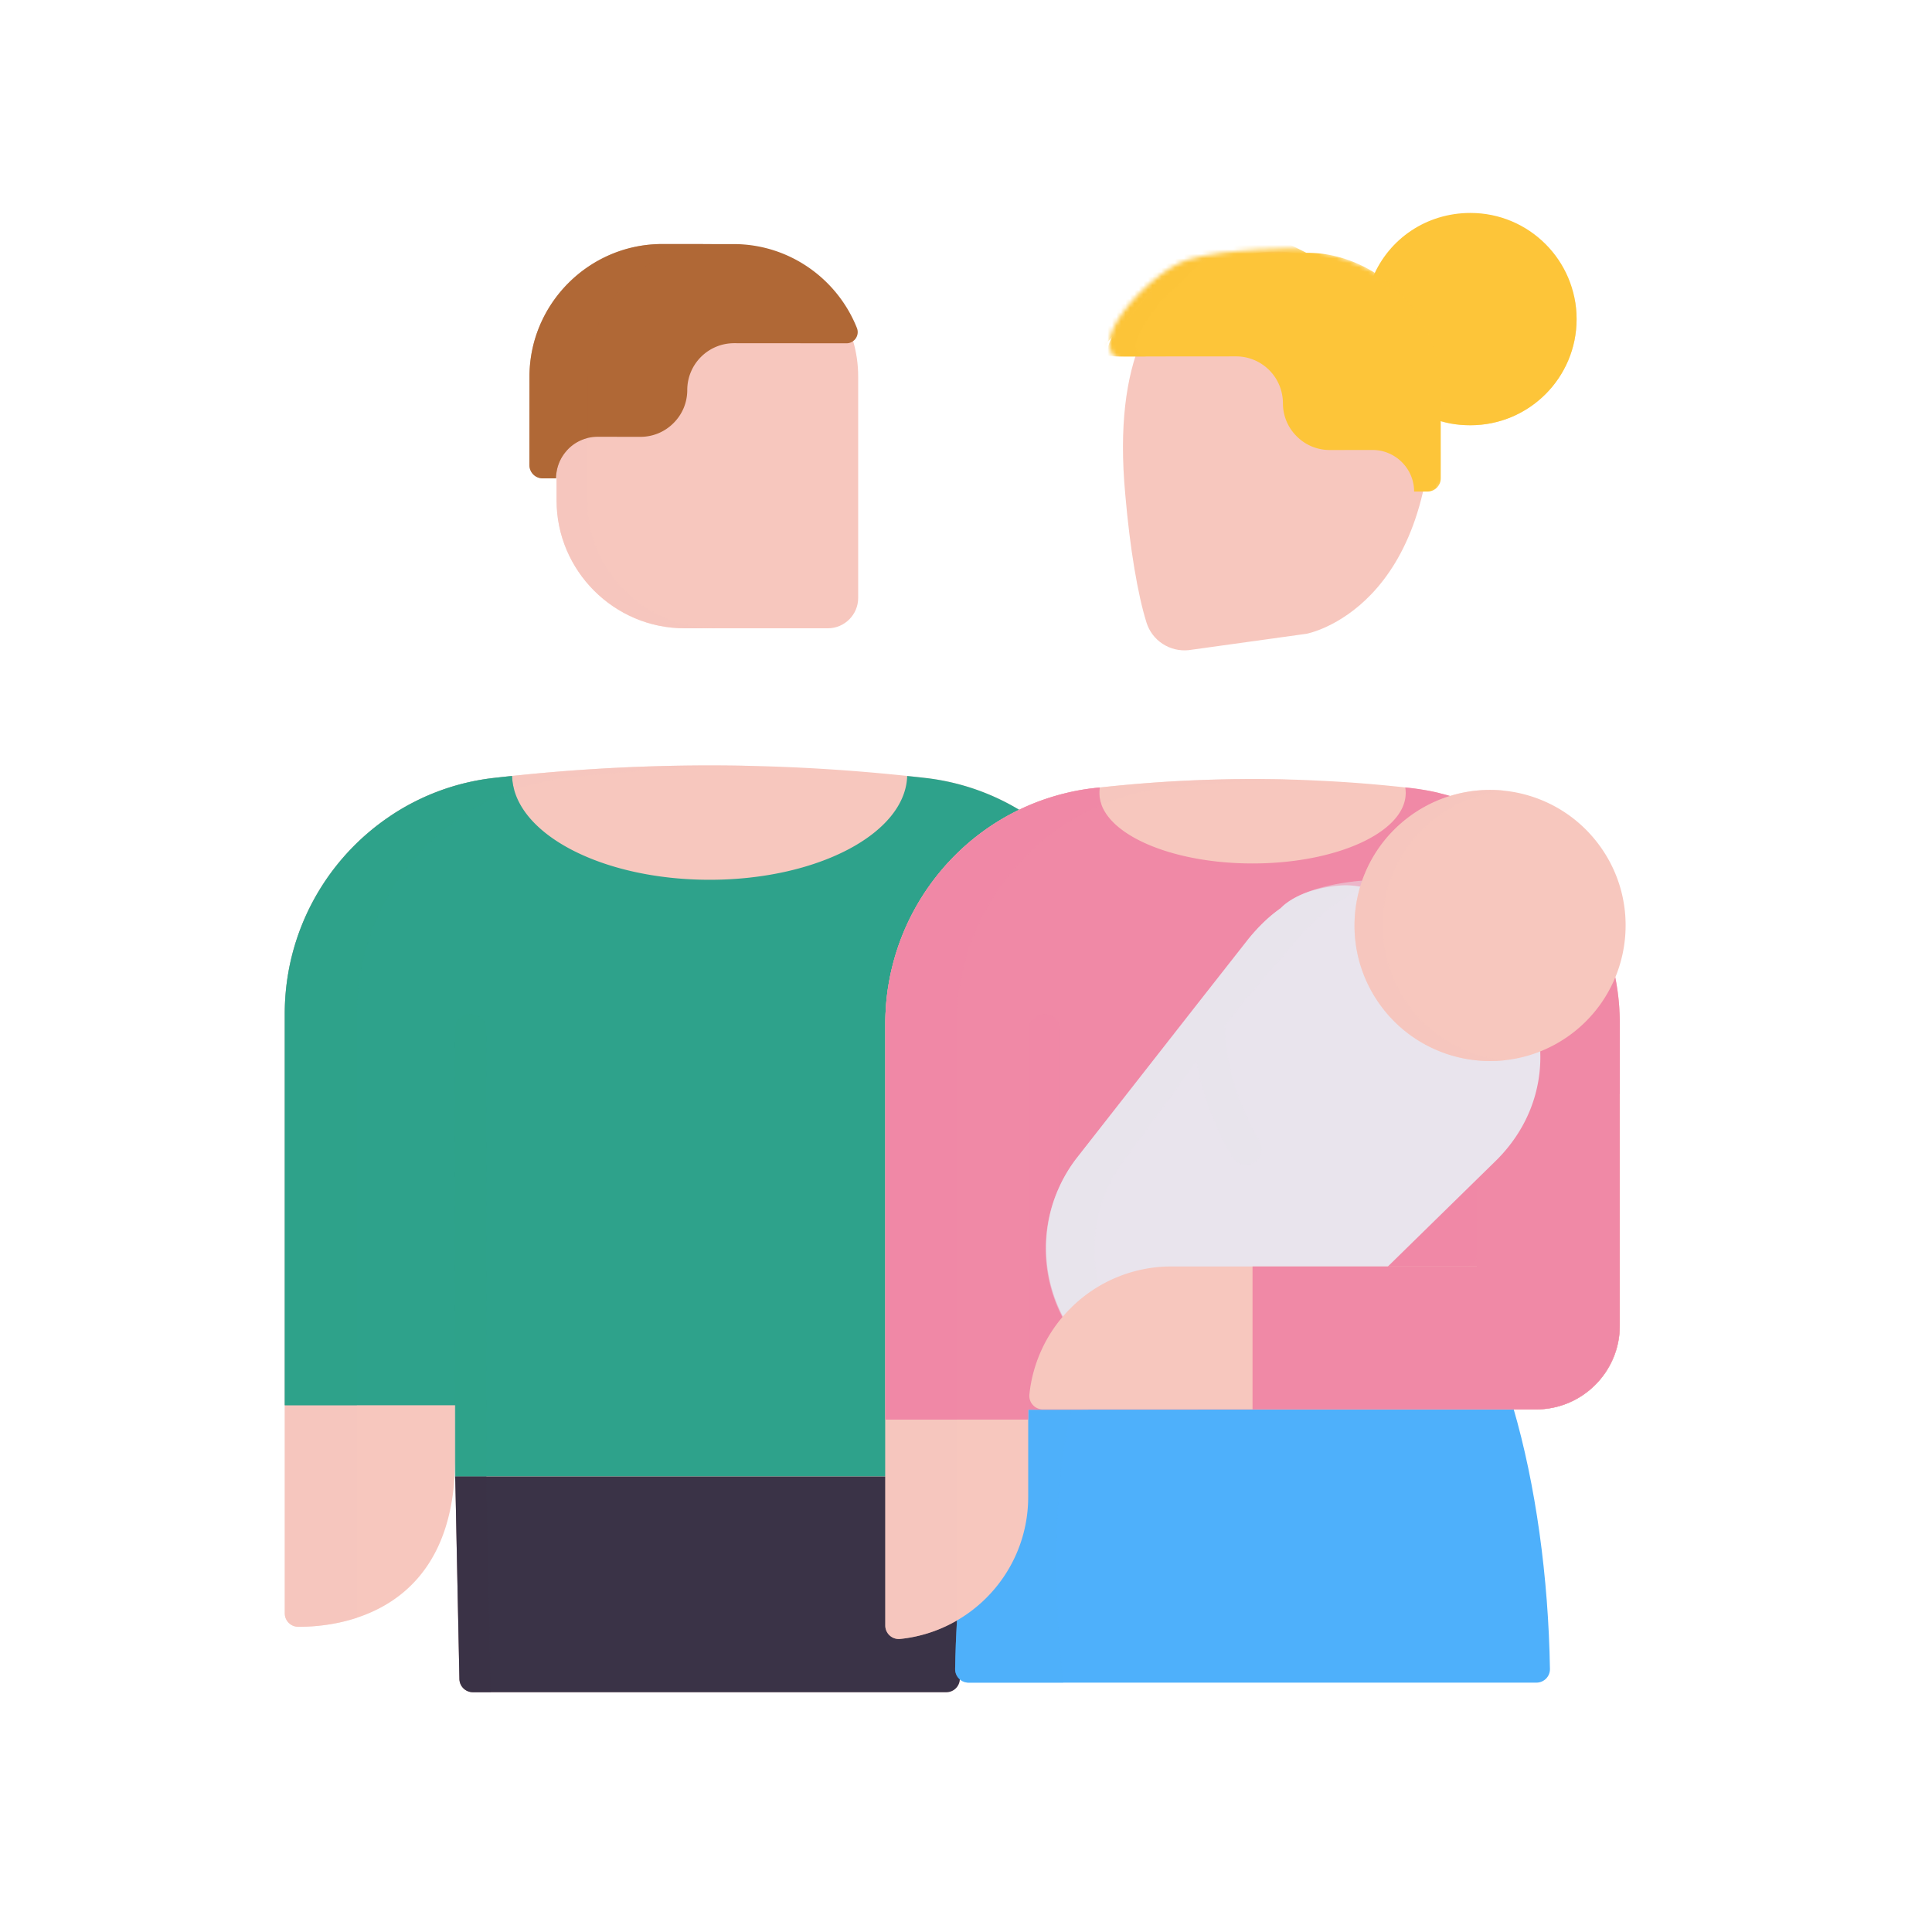 <svg xmlns="http://www.w3.org/2000/svg" width="430" height="430" style="width:100%;height:100%;transform:translate3d(0,0,0);content-visibility:visible" viewBox="0 0 430 430"><defs><clipPath id="d"><path d="M0 0h430v430H0z"/></clipPath><clipPath id="e"><path d="M0 0h430v430H0z"/></clipPath><mask id="g" mask-type="alpha"><use xmlns:ns1="http://www.w3.org/1999/xlink" ns1:href="#a"/></mask><mask id="f" mask-type="alpha"><g filter="url(#b)"><path fill="#fff" d="M0 0h430v430H0z" opacity="0"/><use xmlns:ns2="http://www.w3.org/1999/xlink" ns2:href="#c"/></g></mask><g id="a" style="display:block"><path fill="#FF2800" d="m290.798 141.057-26.253 3.647c-4.179.425-8.11-2.119-9.368-6.126-1.941-6.184-3.692-16.482-4.726-28.496-1.19-12.759-.362-23.034 1.893-30.516-12.218.184 3.657-18.191 12.473-20.86 8.154-2.468 24.111-2.402 24.111-2.402s30.939 1.806 31.803 30.82c.291 9.782 2.019 23.375-4.39 22.492-6.709 27.066-25.543 31.441-25.543 31.441z"/><path fill-opacity="0" stroke="red" stroke-linecap="round" stroke-linejoin="round" stroke-width="2" d="m290.798 141.057-26.253 3.647c-4.179.425-8.11-2.119-9.368-6.126-1.941-6.184-3.692-16.482-4.726-28.496-1.19-12.759-.362-23.034 1.893-30.516-12.218.184 3.657-18.191 12.473-20.86 8.154-2.468 24.111-2.402 24.111-2.402s30.939 1.806 31.803 30.82c.291 9.782 2.019 23.375-4.39 22.492-6.709 27.066-25.543 31.441-25.543 31.441z"/></g><g id="c" style="display:block"><path fill-opacity="0" stroke="red" stroke-linecap="round" stroke-linejoin="round" stroke-width="0" d="M310.092 71.368c3.586-8.482 11.893-14.223 21.681-14.223 13.049 0 23.627 10.577 23.627 23.626 0 13.049-11.578 21.626-24.627 21.626-3.111 0-5.822-.498-8.542-1.591"/><path fill="#FDC539" d="M310.092 71.368c3.586-8.482 11.893-14.223 21.681-14.223 13.049 0 23.627 10.577 23.627 23.626 0 13.049-11.578 21.626-24.627 21.626-3.111 0-5.822-.498-8.542-1.591" class="secondary"/></g><filter id="b" width="100%" height="100%" x="0%" y="0%" filterUnits="objectBoundingBox"><feComponentTransfer in="SourceGraphic"><feFuncA tableValues="1.0 0.0" type="table"/></feComponentTransfer></filter></defs><g clip-path="url(#d)"><g clip-path="url(#e)" style="display:block"><g style="display:block"><path fill="#F7C7BE" d="M252.497 225.64v136.29s-37.93 4.51-37.93-37.31V229.2l-.05 99.43h.03l-.93 45.062a3 3 0 0 1-2.999 2.938H105.245a3 3 0 0 1-2.999-2.938l-.929-45.062h.03l-.05-99.43v95.42c0 34.609-25.971 37.488-34.927 37.452a3 3 0 0 1-2.993-3.002V225.64a52.95 52.95 0 0 1 23.68-44.16 51.882 51.882 0 0 1 22.74-8.32 418.91 418.91 0 0 1 45.14-2.79c.91-.01 1.82-.01 2.73-.01h.53c.91 0 1.82 0 2.74.01 15.06.11 30.11 1.05 45.13 2.79 8.38.98 16.1 3.91 22.74 8.32a52.934 52.934 0 0 1 23.69 44.16z" class="primary"/><path fill="#F7C7BE" d="M-51.812-42.38c1.68.01 3.35.03 5.03.07-11.99.23-23.98.99-35.95 2.27-1.39.14-2.78.29-4.17.45-3.96.46-7.79 1.37-11.4 2.65a51.836 51.836 0 0 0-11.34 5.67l-.21.15c-.45.3-.89.6-1.32.91-.44.31-.87.63-1.29.95a53.655 53.655 0 0 0-5.98 5.31c-.37.38-.73.77-1.09 1.17-.36.39-.71.79-1.06 1.2-.34.4-.68.81-1.02 1.23-.33.41-.66.83-.98 1.26-.32.42-.64.85-.95 1.29a53.035 53.035 0 0 0-5.5 9.79c-.41.96-.8 1.94-1.15 2.93-.37 1.02-.71 2.06-1.01 3.11-.16.53-.3 1.06-.44 1.59-.55 2.13-.97 4.3-1.25 6.52-.05.42-.1.84-.14 1.26a52.55 52.55 0 0 0-.29 5.49v134.43c-5.183 1.705-10.066 2.016-13.055 2.003a3 3 0 0 1-2.995-3.001V12.89c0-1.85.1-3.68.29-5.49.04-.42.09-.84.14-1.26.09-.71.19-1.42.32-2.13.15-.92.33-1.82.53-2.73.12-.54.25-1.07.39-1.6.13-.53.27-1.05.43-1.57.15-.53.31-1.05.48-1.56.16-.52.34-1.03.52-1.54l.03-.09a54.35 54.35 0 0 1 1.8-4.38c.034-.086.07-.143.104-.221.381-.869 1.112-2.24 1.573-3.07.188-.339.378-.677.573-1.009.27-.46.54-.92.83-1.38.28-.45.57-.9.86-1.34.3-.45.6-.89.91-1.32.61-.87 1.25-1.72 1.93-2.55 2-2.5 4.23-4.81 6.66-6.89.41-.35.82-.69 1.23-1.03.83-.68 1.68-1.33 2.55-1.94.43-.31.88-.61 1.32-.91l.21-.15a51.882 51.882 0 0 1 22.74-8.32c1.39-.16 2.78-.31 4.17-.45 13.64-1.46 27.3-2.24 40.97-2.34.91-.01 1.82-.01 2.73-.01h.53c.91 0 1.82 0 2.74.01z" class="primary" opacity=".5" style="mix-blend-mode:multiply" transform="translate(212.75 212.75)"/><path fill="#2EA28B" d="M252.498 225.64v87.12h-37.97l-.01 15.85h-113.17l-.01-15.85h-37.96v-87.12a52.92 52.92 0 0 1 23.47-44.01l.21-.15a51.882 51.882 0 0 1 22.74-8.32c1.39-.16 2.78-.31 4.17-.45.39 12.79 19.93 23.1 43.97 23.1s43.58-10.31 43.97-23.1c1.39.14 2.77.29 4.16.45 8.38.98 16.1 3.91 22.74 8.32.07.05.14.09.21.15a52.905 52.905 0 0 1 23.48 44.01z" class="quaternary"/><path fill="#2EA28B" d="M-98.782-40.04c.03 1.05.19 2.09.48 3.1a51.836 51.836 0 0 0-11.34 5.67l-.21.15c-.45.3-.89.6-1.32.91-.44.31-.87.63-1.29.95a53.655 53.655 0 0 0-5.98 5.31c-.37.38-.73.77-1.09 1.17-.36.39-.71.79-1.06 1.2-.34.4-.68.81-1.02 1.23-.33.41-.66.83-.98 1.26-.32.42-.64.85-.95 1.29a53.035 53.035 0 0 0-5.5 9.79c-.41.96-.8 1.94-1.15 2.93-.37 1.02-.71 2.06-1.01 3.11-.16.53-.3 1.06-.44 1.59-.55 2.13-.97 4.3-1.25 6.52-.05.42-.1.84-.14 1.26a52.55 52.55 0 0 0-.29 5.49v87.12h-16.05V12.89c0-1.85.1-3.68.29-5.49.04-.42.09-.84.14-1.26.09-.71.19-1.42.32-2.13.15-.92.33-1.83.53-2.73.12-.54.25-1.07.39-1.6.13-.53.27-1.05.43-1.57.15-.53.31-1.05.48-1.56.16-.52.34-1.03.52-1.54l.03-.09a54.35 54.35 0 0 1 1.8-4.38c.02-.05.04-.09.06-.13.44-.94.91-1.86 1.4-2.77.26-.47.52-.94.79-1.4.27-.46.54-.92.83-1.38.28-.45.57-.9.86-1.34.3-.45.6-.89.91-1.32.62-.87 1.27-1.72 1.93-2.55 2.01-2.5 4.24-4.8 6.66-6.89.41-.35.82-.69 1.23-1.03.83-.67 1.68-1.32 2.55-1.94.43-.31.88-.61 1.32-.91l.21-.15a51.882 51.882 0 0 1 22.74-8.32c1.39-.16 2.78-.31 4.17-.45zm-9.226 159.4a3.499 3.499 0 0 1-3.5-3.498l-.051-99.41a3.5 3.5 0 0 1 3.498-3.502h.002a3.499 3.499 0 0 1 3.5 3.498l.051 99.41a3.5 3.5 0 0 1-3.498 3.502h-.002zm106.265 0a3.499 3.499 0 0 1-3.5-3.498l-.05-99.41a3.5 3.5 0 0 1 3.499-3.502h.001a3.499 3.499 0 0 1 3.5 3.498l.05 99.41a3.5 3.5 0 0 1-3.498 3.502h-.002z" class="quaternary" opacity=".5" style="mix-blend-mode:multiply" transform="translate(212.75 212.75)"/><path fill="#3A3347" d="m214.552 328.63-.93 45.062a3 3 0 0 1-2.999 2.938H105.25a3 3 0 0 1-2.999-2.938l-.929-45.062h113.23z" class="senary"/><path fill="#3A3347" d="M-103.518 163.88h-3.982a3 3 0 0 1-2.999-2.938l-.929-45.062h6.92l.99 48z" class="senary" opacity=".5" style="mix-blend-mode:multiply" transform="translate(212.75 212.75)"/><path fill="#F7C7BE" d="M191.002 83.785v49.301c0 3.71-3.03 6.75-6.74 6.75h-31.92c-15.66 0-28.47-12.811-28.47-28.471v-27.58c0-15.53 12.6-28.259 28.08-28.459.13-.01.26-.011.39-.011h10.2c12.92 0 23.91 8.74 27.34 20.6.73 2.5 1.12 5.14 1.12 7.87z" class="primary"/><path fill="#F7C7BE" d="M-53.068-60.914h-6.84c-15.66 0-28.47-12.811-28.47-28.471v-27.58c0-15.53 12.6-28.259 28.08-28.459.13-.01.26-.011.39-.011h6.84c-13.19 0-24.35 9.08-27.55 21.3-.01.03-.01.05-.02.08-.59 2.27-.9 4.64-.9 7.09v27.58c0 15.66 12.81 28.471 28.47 28.471z" class="primary" opacity=".5" style="mix-blend-mode:multiply" transform="translate(212.25 200.75)"/><path fill="#B06836" d="M189.882 75.915c-.4.31-.91.49-1.47.49l-25.02-.02c-5.75 0-10.42 4.65-10.43 10.42 0 2.88-1.16 5.48-3.06 7.36a10.326 10.326 0 0 1-7.37 3.061l-9.49-.01c-.79 0-1.57.1-2.31.28-.01 0-.01 0-.02.01a9.298 9.298 0 0 0-4.69 2.919 9.185 9.185 0 0 0-2.15 4.63c-.07.46-.11.931-.11 1.411h-2.98c-1.63 0-2.95-1.32-2.95-2.95l.01-19.68c.01-16.25 13.31-29.531 29.56-29.521l11.78.011h4.11c12.41.01 23.08 7.76 27.42 18.65a2.48 2.48 0 0 1-.83 2.939z" class="quinary"/><path fill="#B06836" d="M-53.068-146.424c-2.5 0-4.92.35-7.23 1-9.92 2.81-17.75 11.169-20.32 21.289-.01.03-.01.05-.02.08-.57 2.29-.88 4.66-.88 7.08v13.721c-.01 0-.01 0-.02.01-1.47.36-3.32 1.09-4.55 2.72-.05.07-.1.129-.14.199a9.185 9.185 0 0 0-2.15 4.63c-.07.46-.11.931-.11 1.411h-2.98c-1.63 0-2.95-1.32-2.95-2.95l.01-19.68c.01-16.25 13.31-29.531 29.56-29.521l11.78.011z" class="quinary" opacity=".5" style="mix-blend-mode:multiply" transform="translate(212.25 200.75)"/></g><g style="display:block"><path fill="#4EB0FB" d="M336.789 313.271c5.039 17.25 7.846 37.867 8.179 58.194.027 1.671-1.335 3.036-3.006 3.036l-126.379.001c-1.67 0-3.029-1.364-3.002-3.034.06-3.645.199-7.296.418-10.936-.456-5.345-2.638-36.47 18.308-56.155 24.198-22.742 70.632-22.105 105.482 8.894z" class="septenary"/><path fill="#4EB0FB" d="M24.899 163.502H3.833c-1.67 0-3.029-1.364-3.002-3.034.06-3.645.199-7.296.418-10.936-.45-5.34-2.63-36.47 18.31-56.15 4.5-4.23 9.76-7.65 15.58-10.21-17.73 23.16-10.24 80.33-10.24 80.33z" class="septenary" opacity=".5" style="mix-blend-mode:multiply" transform="translate(211.75 211)"/><path fill="#F7C7BE" d="M360.524 227.898v67.17c0 10.29-8.34 18.63-18.63 18.63l-63.11.03-42.85.02h-7.09v19.4c0 8.78-3.56 16.74-9.32 22.49a31.764 31.764 0 0 1-7.06 5.32 31.606 31.606 0 0 1-12.105 3.818 3.01 3.01 0 0 1-3.325-2.989V227.898c0-.56.01-1.12.03-1.68.01-.36.02-.72.05-1.08.01-.33.03-.65.05-.97.06-.82.13-1.64.23-2.45.03-.3.07-.6.11-.9l.09-.66c.05-.29.09-.58.14-.86.06-.4.13-.8.21-1.2.04-.22.08-.44.13-.66.05-.28.11-.56.17-.83.13-.59.27-1.18.42-1.77v-.01c4.74-18.7 19.42-33.66 38.45-38.27a49.864 49.864 0 0 1 6.37-1.14c5.93-.68 11.86-1.19 17.8-1.53 1.49-.08 2.97-.15 4.46-.22 2.91-.12 5.81-.2 8.72-.25.4-.01.81-.01 1.21-.01.92-.01 1.85-.02 2.77-.02h.93c.84 0 1.67.01 2.51.02.4 0 .81.01 1.21.01 2.91.04 5.82.12 8.72.25 1.49.07 2.97.14 4.46.22 5.94.33 11.87.84 17.8 1.52.83.1 1.65.21 2.47.35 1.33.21 2.63.47 3.92.79-.01 0-.01 0-.02.01 19.03 4.61 33.71 19.58 38.45 38.28a45.782 45.782 0 0 1 .59 2.6c.05.22.09.44.13.66.08.4.15.8.21 1.2.05.28.09.57.14.86l.09.66c.04.3.08.6.11.9.1.81.17 1.63.23 2.45.02.32.04.64.05.97.03.36.04.72.05 1.08.02.56.03 1.12.03 1.68z" class="primary"/><path fill="#F7C7BE" d="M75.174-37.502c-1.76.04-3.519.1-5.279.17-1.49.07-2.97.14-4.46.22-5.51.32-11 .78-16.5 1.39-.43.04-.87.09-1.3.14a49.889 49.889 0 0 0-6.371 1.14c-.59.14-1.19.3-1.77.46-.58.16-1.16.34-1.74.52-.58.18-1.15.37-1.72.58-.89.31-1.759.65-2.619 1.02-.24.1-.49.2-.73.31-1.64.72-3.24 1.52-4.79 2.4-.38.22-.771.44-1.151.67-1.14.69-2.249 1.42-3.329 2.19-.48.34-.961.69-1.431 1.05a53.263 53.263 0 0 0-5.299 4.65A52.923 52.923 0 0 0 2.814 3.818v.01c-.15.59-.289 1.18-.419 1.77-.06.27-.121.55-.171.83-.05.22-.09.44-.13.66-.08.4-.149.8-.209 1.2-.05.28-.091.57-.141.86l-.089.66c-.04.3-.081.6-.111.9-.1.81-.17 1.63-.23 2.45-.02.32-.04.64-.05.97-.03.36-.04.72-.05 1.08-.02.56-.029 1.12-.029 1.68v132.8l-.003.005a31.62 31.62 0 0 1-12.562 4.082c-1.779.186-3.336-1.199-3.336-2.988V16.888c0-.56.01-1.12.03-1.68.01-.36.02-.72.05-1.08.01-.33.031-.65.051-.97.06-.82.13-1.64.23-2.45.03-.3.069-.6.109-.9l.09-.66c.05-.29.09-.58.14-.86.06-.4.13-.8.21-1.2.04-.22.08-.44.13-.66.05-.28.11-.56.17-.83.13-.59.271-1.18.421-1.77v-.01A52.92 52.92 0 0 1 .784-20.592a49.96 49.96 0 0 1 5.3-4.65c.47-.36.95-.71 1.43-1.05 1.08-.77 2.19-1.5 3.33-2.19a52.71 52.71 0 0 1 5.691-2.961 49.708 49.708 0 0 1 3.6-1.439 34.7 34.7 0 0 1 1.719-.58c.58-.18 1.16-.36 1.74-.52.58-.16 1.18-.32 1.77-.46a49.864 49.864 0 0 1 6.37-1.14c.43-.05.87-.1 1.3-.14 5.5-.61 10.99-1.07 16.5-1.39 1.49-.08 2.97-.15 4.46-.22 2.91-.12 5.81-.2 8.72-.25.4-.01.81-.01 1.21-.01.92-.01 1.85-.02 2.77-.02h.93c.84 0 1.671.01 2.511.02.4 0 .809.01 1.209.01 1.28.02 2.56.04 3.83.08z" class="primary" opacity=".5" style="mix-blend-mode:multiply" transform="translate(211.75 211)"/><path fill="#F089A6" d="M360.524 227.886v67.17c0 10.29-8.34 18.63-18.63 18.63l-63.11.03-42.85.02h-7.09v2.22h-31.81v-88.07c0-.56.01-1.12.03-1.68.01-.36.02-.72.05-1.08.01-.33.03-.65.05-.97.06-.82.13-1.64.23-2.45.03-.3.07-.6.11-.9l.09-.66c.05-.29.09-.58.14-.86.06-.4.13-.8.21-1.2.04-.22.08-.44.13-.66.05-.28.11-.56.17-.83.13-.59.27-1.18.42-1.77v-.01c4.74-18.7 19.42-33.66 38.45-38.27a49.859 49.859 0 0 1 6.37-1.14c.43-.05.87-.099 1.3-.139-.07.4-.1.809-.1 1.219 0 8.67 15.27 15.69 34.09 15.69 18.83 0 34.09-7.02 34.09-15.69 0-.41-.03-.819-.1-1.229.44.04.87.089 1.31.139.83.1 1.65.211 2.47.351 1.33.21 2.63.469 3.92.789-.01 0-.01 0-.02.01 19.03 4.61 33.71 19.58 38.45 38.28a45.782 45.782 0 0 1 .59 2.6c.05.22.09.44.13.66.08.4.15.8.21 1.2.05.28.09.57.14.86l.09.66c.04.3.08.6.11.9.1.81.17 1.63.23 2.45.02.32.04.64.05.97.03.36.04.72.05 1.08.02.56.03 1.12.03 1.68z" class="tertiary"/><path fill="#F089A6" d="M32.935-34.519c0 .9.17 1.791.48 2.651-.24.1-.49.2-.73.31-1.64.72-3.24 1.52-4.79 2.4a54.84 54.84 0 0 0-5.911 3.909 53.263 53.263 0 0 0-5.299 4.65A52.926 52.926 0 0 0 2.814 3.812v.01c-.15.59-.289 1.18-.419 1.77-.06.27-.121.549-.171.829-.05.22-.09.441-.13.661-.08.4-.149.799-.209 1.199-.05.28-.091.571-.141.861l-.089.659c-.04.3-.081.601-.111.901-.1.81-.17 1.629-.23 2.449-.02.32-.04.641-.05.971-.03.36-.04.72-.05 1.08-.02.56-.029 1.12-.029 1.68v88.07h-15.901v-88.07c0-.56.01-1.12.03-1.68.01-.36.02-.72.05-1.08.01-.33.031-.651.051-.971.06-.82.13-1.639.23-2.449.03-.3.069-.601.109-.901l.09-.659c.05-.29.09-.581.14-.861.06-.4.13-.799.21-1.199.04-.22.08-.441.13-.661.05-.28.11-.559.17-.829.13-.59.271-1.18.421-1.77v-.01A52.923 52.923 0 0 1 .784-20.599a49.96 49.96 0 0 1 6.73-5.699c1.44-1.03 2.94-1.98 4.48-2.86 1.55-.88 3.15-1.68 4.79-2.4 1.1-.48 2.211-.93 3.351-1.33.57-.21 1.139-.401 1.719-.581 1.15-.37 2.32-.7 3.51-.99a49.862 49.862 0 0 1 6.37-1.14c.43-.05.87-.1 1.3-.14v.01c-.07.4-.099.8-.099 1.21zm84.064 85.123v17.29a3 3 0 0 1-3 3h-17.72l.84-.82 19.88-19.47z" class="tertiary" opacity=".5" style="mix-blend-mode:multiply" transform="translate(211.75 211)"/><path fill="#F089A6" d="M24.184 18.198v84.55h-7v-84.55c0-1.93 1.57-3.51 3.5-3.51s3.5 1.58 3.5 3.51z" class="tertiary" opacity=".5" style="mix-blend-mode:multiply" transform="translate(211.75 211)"/></g><g style="display:block"><path fill="#E9E4ED" d="m332.827 258.447-3.79 3.71-19.88 19.47c-.28.27-.56.55-.84.82-21.96 22.97-46.94 30.845-61.68 22.165-2.96-1.74-6.73-4.92-9.83-11.15-.33-.59-.63-1.19-.91-1.8a33.007 33.007 0 0 1-2.05-22.03c.14-.57.3-1.13.48-1.69.41-1.3.9-2.59 1.48-3.85 1.06-2.32 2.4-4.54 4.04-6.62l27.315-34.89 10.39-13.23c1.44-1.83 4.115-4.88 7.475-7.21 0 0 3.605-4.26 13.205-5.06 1.24-.1 2.55-.05 3.91.16 11.83 1.73 31.17 14.85 40.65 36.43.45 9.05-2.935 17.895-9.965 24.775z" class="octonary"/><path fill="#E9E4ED" d="M97.692-15.679c-5.66 2.2-13.1 7.36-16.96 12.28l-12.89 14.98-3.69 4.701c.14 6.03 1.414 12.056 3.82 17.949a60.733 60.733 0 0 0 3.85 7.77c.98 1.67.42 3.81-1.24 4.79-.56.33-1.17.491-1.77.491-1.2 0-2.369-.621-3.02-1.731a67.266 67.266 0 0 1-4.3-8.68c-1.689-4.16-2.89-8.37-3.6-12.62l-15.74 21.471a32.682 32.682 0 0 0-6 12.159 33.01 33.01 0 0 0 2.05 22.031c.28.61.58 1.209.91 1.799 3.1 6.23 6.866 9.417 9.83 11.16 2.38 1.4 5.04 2.351 7.91 2.851-7.16 1.08-13.617.19-18.76-2.851-2.96-1.75-6.739-4.93-9.829-11.16-.33-.59-.628-1.191-.911-1.799a33.01 33.01 0 0 1-2.049-22.031c.14-.54.282-1.082.449-1.61.41-1.3.903-2.588 1.48-3.85 1.06-2.32 2.4-4.54 4.04-6.62l28.19-35.889.301-.391 2.399-3.049 7.69-9.79a32.89 32.89 0 0 1 7.1-6.71s3.36-4.409 16.83-5.81c1.238-.129 2.55-.051 3.91.159z" class="octonary" opacity=".5" style="mix-blend-mode:multiply" transform="translate(208.451 211.922)"/><path fill="#F7C7BE" d="M360.178 215.761a30.091 30.091 0 0 1-10.8 14.63 30.05 30.05 0 0 1-5.75 3.28c-8.31 3.61-17.71 3.22-25.59-.76a29.986 29.986 0 0 1-10.8-9.19c-5.81-7.99-7.12-17.88-4.42-26.64 1.85-6.02 5.61-11.51 11.09-15.5a30.01 30.01 0 0 1 7.84-4.1c12.22-4.26 26.29-.25 34.3 10.77 6 8.25 7.2 18.53 4.13 27.51z" class="primary"/><path fill="#F7C7BE" d="M126.387 24.058c-5.77.61-11.61-.45-16.8-3.07a29.986 29.986 0 0 1-10.8-9.19c-5.81-7.99-7.12-17.88-4.42-26.64 1.85-6.02 5.61-11.51 11.09-15.5a30.125 30.125 0 0 1 20.85-5.61c-2.28.24-4.55.74-6.76 1.51a30.01 30.01 0 0 0-7.84 4.1c-5.48 3.99-9.24 9.48-11.09 15.5-2.7 8.76-1.39 18.65 4.42 26.64 2.92 4.02 6.65 7.1 10.8 9.19a29.94 29.94 0 0 0 10.55 3.07z" class="primary" opacity=".5" style="mix-blend-mode:multiply" transform="translate(208.451 211.922)"/></g><g style="display:block"><path fill="#F7C7BE" d="M360.499 243.52v51.53c0 10.29-8.342 18.632-18.632 18.632h-109.77c-1.79 0-3.174-1.558-2.988-3.338a31.718 31.718 0 0 1 9.143-19.155 31.673 31.673 0 0 1 22.482-9.316h67.955l31.81-38.353z" class="primary"/><path fill="#F089A6" d="M360.494 243.516v51.53c0 10.29-8.34 18.64-18.63 18.64h-63.09v-31.81h49.92l.055-16.881 31.745-21.479z" class="tertiary"/></g><g style="display:block"><path fill="#FDC539" d="M305.592 61.618c3.586-8.482 11.893-14.223 21.681-14.223 13.049 0 23.627 10.577 23.627 23.626 0 13.049-10.578 23.626-23.627 23.626-3.111 0-5.822-.498-8.542-1.591" class="secondary"/><path fill="#F7C7BE" d="m290.798 141.057-26.253 3.647c-4.179.425-8.11-2.119-9.368-6.126-1.941-6.184-3.692-16.482-4.726-28.496-5.706-61.158 37.852-53.778 37.852-53.778s29.564.681 30.428 29.695c1.477 49.63-27.933 55.058-27.933 55.058z" class="primary"/></g><g mask="url(#f)" opacity=".5" style="mix-blend-mode:multiply;display:block"><path fill="#FDC539" d="M305.592 61.618c3.586-8.482 11.893-14.223 21.681-14.223 13.049 0 23.627 10.577 23.627 23.626 0 13.049-10.578 23.626-23.627 23.626-3.111 0-5.822-.498-8.542-1.591" class="secondary" opacity="1"/></g><g fill="#FDC539" mask="url(#g)" style="display:block"><path d="M246.011 79.035c.4.31 3.516.305 4.076.305l25.02-.02c5.75 0 10.419 4.65 10.429 10.42 0 2.88 1.161 5.48 3.061 7.36 1.88 1.9 4.489 3.06 7.369 3.06l9.49-.01c.79 0 1.57.1 2.31.28.01 0 .01 0 .02.01a9.3 9.3 0 0 1 4.69 2.92 9.186 9.186 0 0 1 2.26 6.04h2.98c1.63 0 2.95-1.32 2.95-2.95l-.01-19.68c-.01-16.25-13.684-30.53-29.934-30.52l-10.715-5.391-3.735 1c-12.41.01-24.93 13.384-29.27 24.274-.45 1.12-.616 2.21-.991 2.902z" class="secondary"/><path d="M71.174-153.636c-6.98.01-14.485 8.206-19.17 12.941l-.04.039a29.724 29.724 0 0 0-8.9 12.07c-.45 1.12-.04 2.3.83 2.94.39.3.87.48 1.41.49h-5.12c-.56 0-3.676.006-4.076-.304.357-.657.542-1.782.992-2.902 4.34-10.89 16.859-24.264 29.269-24.274l4.805-1z" class="secondary" opacity=".5" style="mix-blend-mode:multiply" transform="translate(209.9 204.5)"/><path d="M245.865 78.85c-.401.31-.913.49-1.474.49l-25.077-.02c-5.763 0-10.454 4.65-10.454 10.42 0 2.88-1.183 5.46-3.067 7.36a10.361 10.361 0 0 1-7.387 3.06l-9.511-.01c-.792 0-1.574.1-2.316.28-.01 0-.01 0-.02.01a9.357 9.357 0 0 0-4.7 2.92 9.175 9.175 0 0 0-2.155 4.63c-.07.46-.111.93-.111 1.41h-2.986a2.952 2.952 0 0 1-2.957-2.95l.01-19.68c.01-16.25 14.288-33.056 30.575-33.046l5.586.071 10.968-1.142c61.374-27.026 50.599-3.419 25.907 23.257-.82.886.041 2.3-.831 2.94z" class="secondary"/><path d="M78.073-150.761c6.996.01 12.492 5.986 17.574 10.066l.04.039a29.91 29.91 0 0 1 8.92 12.07c.451 1.12.04 2.3-.832 2.94-.391.3-.872.48-1.413.49h5.132c.561 0 1.064-.19 1.473-.49.872-.64.046-2.023.832-2.94 22.998-26.816 38.427-42.217-25.907-23.256l-5.819 1.081z" class="secondary" opacity=".5" style="mix-blend-mode:multiply" transform="translate(136.9 204.5)"/></g></g></g></svg>